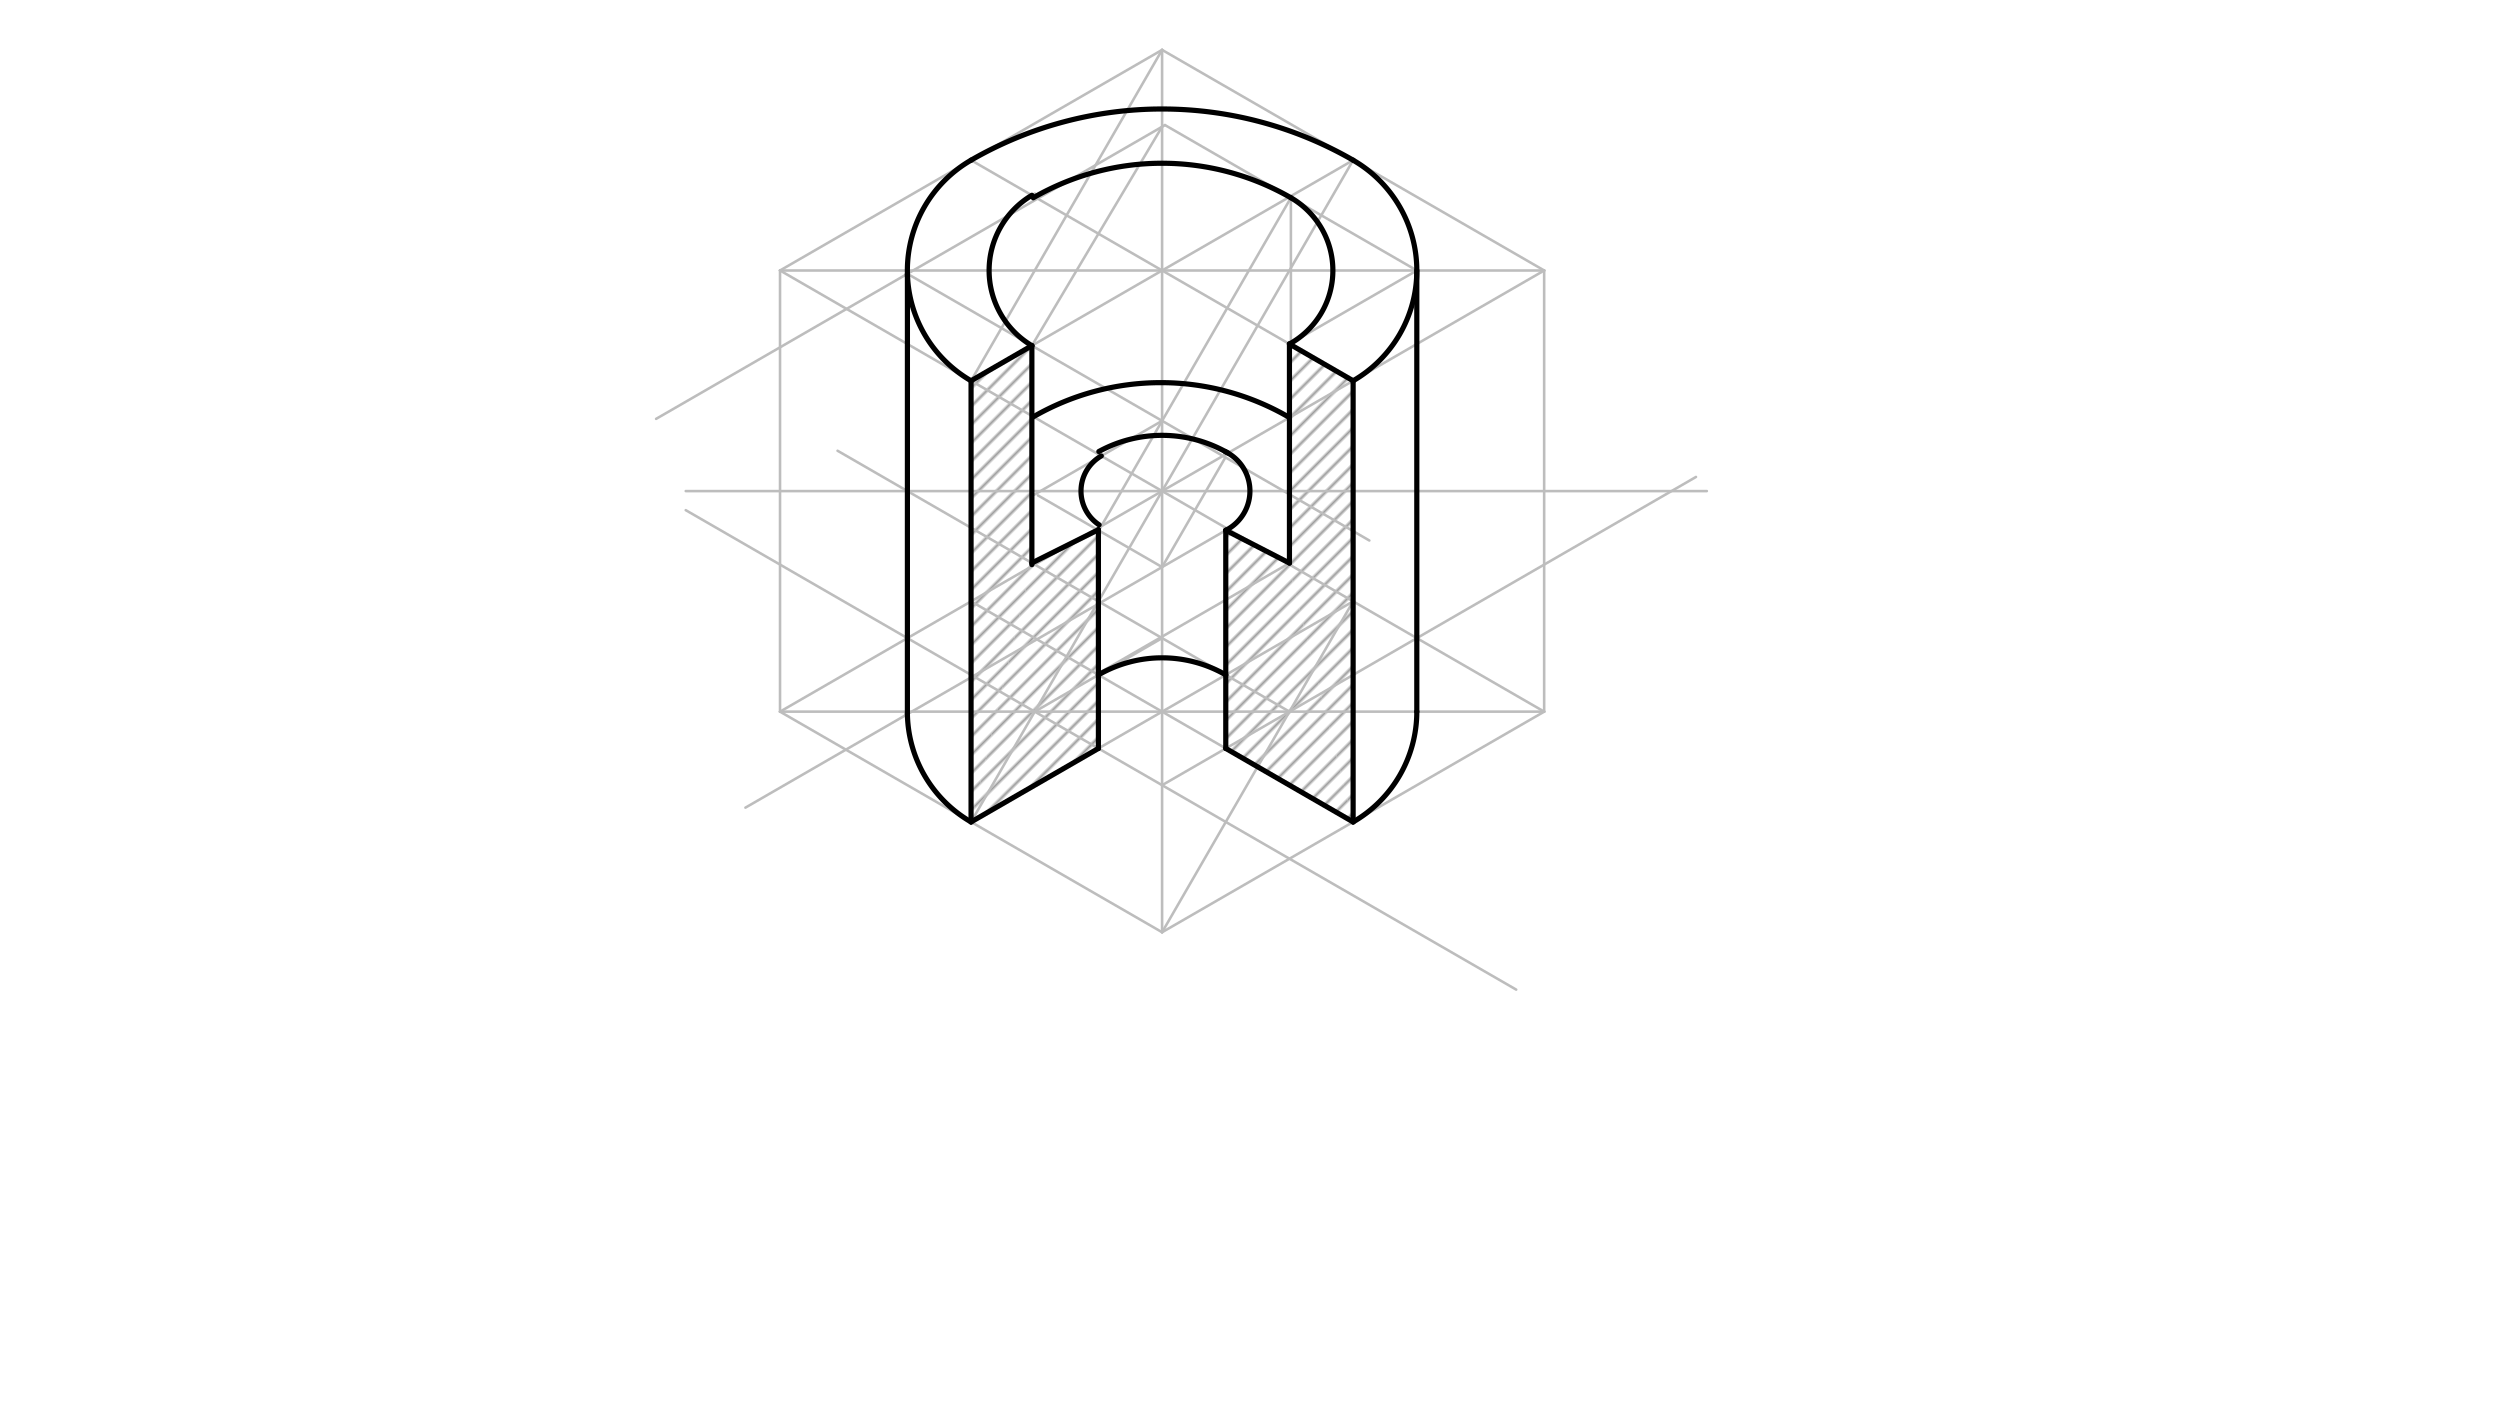 <svg xmlns="http://www.w3.org/2000/svg" class="svg--816" height="100%" preserveAspectRatio="xMidYMid meet" viewBox="0 0 963.78 541.417" width="100%"><defs><marker id="marker-arrow" markerHeight="16" markerUnits="userSpaceOnUse" markerWidth="24" orient="auto-start-reverse" refX="24" refY="4" viewBox="0 0 24 8"><path d="M 0 0 L 24 4 L 0 8 z" stroke="inherit"></path></marker></defs><g class="aux-layer--949"><g class="element--733"><defs><pattern height="5" id="fill_88_3j2e5e__pattern-stripes" patternTransform="rotate(-45)" patternUnits="userSpaceOnUse" width="5"><rect fill="#9E9E9E" height="1" transform="translate(0,0)" width="5"></rect></pattern></defs><g fill="url(#fill_88_3j2e5e__pattern-stripes)"><path d="M 374.354 146.793 L 397.799 133.257 L 397.799 217.022 L 374.354 316.872 Z" stroke="none"></path></g></g><g class="element--733"><defs><pattern height="5" id="fill_92_8uq2hi__pattern-stripes" patternTransform="rotate(-45)" patternUnits="userSpaceOnUse" width="5"><rect fill="#9E9E9E" height="1" transform="translate(0,0)" width="5"></rect></pattern></defs><g fill="url(#fill_92_8uq2hi__pattern-stripes)"><path d="M 374.354 316.872 L 397.799 217.022 L 424.555 202.848 L 423.451 288.525 Z" stroke="none"></path></g></g><g class="element--733"><defs><pattern height="5" id="fill_100_32rlio__pattern-stripes" patternTransform="rotate(-45)" patternUnits="userSpaceOnUse" width="5"><rect fill="#9E9E9E" height="1" transform="translate(0,0)" width="5"></rect></pattern></defs><g fill="url(#fill_100_32rlio__pattern-stripes)"><path d="M 521.646 146.793 L 497.653 132.299 L 496.589 217.366 L 521.646 316.872 Z" stroke="none"></path></g></g><g class="element--733"><defs><pattern height="5" id="fill_104_f5pp36__pattern-stripes" patternTransform="rotate(-45)" patternUnits="userSpaceOnUse" width="5"><rect fill="#9E9E9E" height="1" transform="translate(0,0)" width="5"></rect></pattern></defs><g fill="url(#fill_104_f5pp36__pattern-stripes)"><path d="M 496.589 217.366 L 472.549 204.442 L 472.549 288.525 L 521.646 316.872 Z" stroke="none"></path></g></g><g class="element--733"><line stroke="#BDBDBD" stroke-dasharray="none" stroke-linecap="round" stroke-width="1" x1="448" x2="595.293" y1="189.312" y2="104.273"></line></g><g class="element--733"><line stroke="#BDBDBD" stroke-dasharray="none" stroke-linecap="round" stroke-width="1" x1="448" x2="300.707" y1="189.312" y2="104.273"></line></g><g class="element--733"><line stroke="#BDBDBD" stroke-dasharray="none" stroke-linecap="round" stroke-width="1" x1="300.707" x2="448" y1="104.273" y2="19.234"></line></g><g class="element--733"><line stroke="#BDBDBD" stroke-dasharray="none" stroke-linecap="round" stroke-width="1" x1="448" x2="595.293" y1="19.234" y2="104.273"></line></g><g class="element--733"><line stroke="#BDBDBD" stroke-dasharray="none" stroke-linecap="round" stroke-width="1" x1="448" x2="448" y1="189.312" y2="359.391"></line></g><g class="element--733"><line stroke="#BDBDBD" stroke-dasharray="none" stroke-linecap="round" stroke-width="1" x1="448" x2="595.293" y1="359.391" y2="274.352"></line></g><g class="element--733"><line stroke="#BDBDBD" stroke-dasharray="none" stroke-linecap="round" stroke-width="1" x1="448" x2="300.707" y1="359.391" y2="274.352"></line></g><g class="element--733"><line stroke="#BDBDBD" stroke-dasharray="none" stroke-linecap="round" stroke-width="1" x1="300.707" x2="300.707" y1="104.273" y2="274.352"></line></g><g class="element--733"><line stroke="#BDBDBD" stroke-dasharray="none" stroke-linecap="round" stroke-width="1" x1="595.293" x2="595.293" y1="104.273" y2="274.352"></line></g><g class="element--733"><line stroke="#BDBDBD" stroke-dasharray="none" stroke-linecap="round" stroke-width="1" x1="374.354" x2="521.646" y1="61.753" y2="146.793"></line></g><g class="element--733"><line stroke="#BDBDBD" stroke-dasharray="none" stroke-linecap="round" stroke-width="1" x1="374.354" x2="521.646" y1="146.793" y2="61.753"></line></g><g class="element--733"><line stroke="#BDBDBD" stroke-dasharray="none" stroke-linecap="round" stroke-width="1" x1="448" x2="521.646" y1="189.312" y2="61.753"></line></g><g class="element--733"><line stroke="#BDBDBD" stroke-dasharray="none" stroke-linecap="round" stroke-width="1" x1="448" x2="374.354" y1="19.234" y2="146.793"></line></g><g class="element--733"><line stroke="#BDBDBD" stroke-dasharray="none" stroke-linecap="round" stroke-width="1" x1="300.707" x2="595.293" y1="104.273" y2="104.273"></line></g><g class="element--733"><path d="M 521.646 61.753 A 49.098 49.098 0 0 1 521.646 146.793" fill="none" stroke="#BDBDBD" stroke-dasharray="none" stroke-linecap="round" stroke-width="1"></path></g><g class="element--733"><path d="M 521.646 61.753 A 147.293 147.293 0 0 0 374.354 61.753" fill="none" stroke="#BDBDBD" stroke-dasharray="none" stroke-linecap="round" stroke-width="1"></path></g><g class="element--733"><path d="M 374.354 146.793 A 49.098 49.098 0 0 1 374.354 61.753" fill="none" stroke="#BDBDBD" stroke-dasharray="none" stroke-linecap="round" stroke-width="1"></path></g><g class="element--733"><line stroke="#BDBDBD" stroke-dasharray="none" stroke-linecap="round" stroke-width="1" x1="448" x2="595.293" y1="189.312" y2="274.352"></line></g><g class="element--733"><line stroke="#BDBDBD" stroke-dasharray="none" stroke-linecap="round" stroke-width="1" x1="448" x2="300.707" y1="189.312" y2="274.352"></line></g><g class="element--733"><line stroke="#BDBDBD" stroke-dasharray="none" stroke-linecap="round" stroke-width="1" x1="374.354" x2="521.646" y1="316.872" y2="231.832"></line></g><g class="element--733"><line stroke="#BDBDBD" stroke-dasharray="none" stroke-linecap="round" stroke-width="1" x1="521.646" x2="374.354" y1="316.872" y2="231.832"></line></g><g class="element--733"><line stroke="#BDBDBD" stroke-dasharray="none" stroke-linecap="round" stroke-width="1" x1="448" x2="521.646" y1="359.391" y2="231.832"></line></g><g class="element--733"><line stroke="#BDBDBD" stroke-dasharray="none" stroke-linecap="round" stroke-width="1" x1="448" x2="374.354" y1="189.312" y2="316.872"></line></g><g class="element--733"><line stroke="#BDBDBD" stroke-dasharray="none" stroke-linecap="round" stroke-width="1" x1="300.707" x2="595.293" y1="274.352" y2="274.352"></line></g><g class="element--733"><path d="M 521.646 316.872 A 49.098 49.098 0 0 0 546.194 274.689" fill="none" stroke="#BDBDBD" stroke-dasharray="none" stroke-linecap="round" stroke-width="1"></path></g><g class="element--733"><path d="M 374.354 316.872 A 49.098 49.098 0 0 1 349.811 275.142" fill="none" stroke="#BDBDBD" stroke-dasharray="none" stroke-linecap="round" stroke-width="1"></path></g><g class="element--733"><line stroke="#BDBDBD" stroke-dasharray="none" stroke-linecap="round" stroke-width="1" x1="349.811" x2="349.805" y1="275.142" y2="104.273"></line></g><g class="element--733"><line stroke="#BDBDBD" stroke-dasharray="none" stroke-linecap="round" stroke-width="1" x1="546.195" x2="546.194" y1="104.273" y2="274.689"></line></g><g class="element--733"><line stroke="#BDBDBD" stroke-dasharray="none" stroke-linecap="round" stroke-width="1" x1="546.195" x2="496.925" y1="104.273" y2="132.719"></line></g><g class="element--733"><line stroke="#BDBDBD" stroke-dasharray="none" stroke-linecap="round" stroke-width="1" x1="448" x2="448" y1="189.313" y2="19.234"></line></g><g class="element--733"><line stroke="#BDBDBD" stroke-dasharray="none" stroke-linecap="round" stroke-width="1" x1="546.195" x2="449.104" y1="104.273" y2="48.217"></line></g><g class="element--733"><line stroke="#BDBDBD" stroke-dasharray="none" stroke-linecap="round" stroke-width="1" x1="449.104" x2="399.982" y1="48.217" y2="76.578"></line></g><g class="element--733"><line stroke="#BDBDBD" stroke-dasharray="none" stroke-linecap="round" stroke-width="1" x1="400.006" x2="252.938" y1="76.564" y2="161.474"></line></g><g class="element--733"><line stroke="#BDBDBD" stroke-dasharray="none" stroke-linecap="round" stroke-width="1" x1="349.805" x2="527.896" y1="105.548" y2="208.368"></line></g><g class="element--733"><line stroke="#BDBDBD" stroke-dasharray="none" stroke-linecap="round" stroke-width="1" x1="448" x2="497.649" y1="162.241" y2="76.245"></line></g><g class="element--733"><line stroke="#BDBDBD" stroke-dasharray="none" stroke-linecap="round" stroke-width="1" x1="448" x2="397.799" y1="48.855" y2="133.257"></line></g><g class="element--733"><path d="M 497.098 132.62 A 32.37 32.37 0 0 0 497.653 76.24" fill="none" stroke="#BDBDBD" stroke-dasharray="none" stroke-linecap="round" stroke-width="1"></path></g><g class="element--733"><path d="M 497.653 76.24 A 99.305 99.305 0 0 0 399.468 75.603" fill="none" stroke="#BDBDBD" stroke-dasharray="none" stroke-linecap="round" stroke-width="1"></path></g><g class="element--733"><path d="M 397.799 133.257 A 33.723 33.723 0 0 1 398.958 74.631" fill="none" stroke="#BDBDBD" stroke-dasharray="none" stroke-linecap="round" stroke-width="1"></path></g><g class="element--733"><line stroke="#BDBDBD" stroke-dasharray="none" stroke-linecap="round" stroke-width="1" x1="423.451" x2="584.505" y1="288.525" y2="381.51"></line></g><g class="element--733"><line stroke="#BDBDBD" stroke-dasharray="none" stroke-linecap="round" stroke-width="1" x1="423.451" x2="264.367" y1="288.525" y2="196.678"></line></g><g class="element--733"><line stroke="#BDBDBD" stroke-dasharray="none" stroke-linecap="round" stroke-width="1" x1="448" x2="653.816" y1="302.698" y2="183.87"></line></g><g class="element--733"><line stroke="#BDBDBD" stroke-dasharray="none" stroke-linecap="round" stroke-width="1" x1="497.098" x2="322.889" y1="274.352" y2="173.773"></line></g><g class="element--733"><line stroke="#BDBDBD" stroke-dasharray="none" stroke-linecap="round" stroke-width="1" x1="398.902" x2="448" y1="274.352" y2="246.005"></line></g><g class="element--733"><line stroke="#BDBDBD" stroke-dasharray="none" stroke-linecap="round" stroke-width="1" x1="472.549" x2="287.374" y1="204.442" y2="311.353"></line></g><g class="element--733"><line stroke="#BDBDBD" stroke-dasharray="none" stroke-linecap="round" stroke-width="1" x1="448" x2="658" y1="189.313" y2="189.313"></line></g><g class="element--733"><line stroke="#BDBDBD" stroke-dasharray="none" stroke-linecap="round" stroke-width="1" x1="448" x2="264.367" y1="189.313" y2="189.313"></line></g><g class="element--733"><line stroke="#BDBDBD" stroke-dasharray="none" stroke-linecap="round" stroke-width="1" x1="448" x2="398.627" y1="162.241" y2="190.746"></line></g><g class="element--733"><line stroke="#BDBDBD" stroke-dasharray="none" stroke-linecap="round" stroke-width="1" x1="448" x2="400.144" y1="218.616" y2="190.986"></line></g><g class="element--733"><line stroke="#BDBDBD" stroke-dasharray="none" stroke-linecap="round" stroke-width="1" x1="448" x2="472.411" y1="218.616" y2="176.334"></line></g><g class="element--733"><line stroke="#BDBDBD" stroke-dasharray="none" stroke-linecap="round" stroke-width="1" x1="448" x2="423.589" y1="162.241" y2="204.522"></line></g><g class="element--733"><line stroke="#BDBDBD" stroke-dasharray="none" stroke-linecap="round" stroke-width="1" x1="497.098" x2="423.197" y1="217.072" y2="259.739"></line></g><g class="element--733"><line stroke="#BDBDBD" stroke-dasharray="none" stroke-linecap="round" stroke-width="1" x1="497.653" x2="497.653" y1="76.24" y2="132.62"></line></g></g><g class="main-layer--75a"><g class="element--733"><path d="M 521.646 146.793 A 49.098 49.098 0 0 0 521.646 61.753" fill="none" stroke="#000000" stroke-dasharray="none" stroke-linecap="round" stroke-width="2"></path></g><g class="element--733"><path d="M 521.646 61.753 A 147.293 147.293 0 0 0 374.354 61.753" fill="none" stroke="#000000" stroke-dasharray="none" stroke-linecap="round" stroke-width="2"></path></g><g class="element--733"><path d="M 374.354 146.793 A 49.098 49.098 0 0 1 374.354 61.753" fill="none" stroke="#000000" stroke-dasharray="none" stroke-linecap="round" stroke-width="2"></path></g><g class="element--733"><path d="M 397.799 133.257 A 33.723 33.723 0 0 1 397.799 75.289" fill="none" stroke="#000000" stroke-dasharray="none" stroke-linecap="round" stroke-width="2"></path></g><g class="element--733"><path d="M 497.652 76.24 A 99.305 99.305 0 0 0 398.347 76.24" fill="none" stroke="#000000" stroke-dasharray="none" stroke-linecap="round" stroke-width="2"></path></g><g class="element--733"><path d="M 497.098 132.62 A 32.37 32.37 0 0 0 497.653 76.24" fill="none" stroke="#000000" stroke-dasharray="none" stroke-linecap="round" stroke-width="2"></path></g><g class="element--733"><line stroke="#000000" stroke-dasharray="none" stroke-linecap="round" stroke-width="2" x1="374.354" x2="397.799" y1="146.793" y2="133.257"></line></g><g class="element--733"><line stroke="#000000" stroke-dasharray="none" stroke-linecap="round" stroke-width="2" x1="497.098" x2="521.646" y1="132.62" y2="146.793"></line></g><g class="element--733"><line stroke="#000000" stroke-dasharray="none" stroke-linecap="round" stroke-width="2" x1="546.194" x2="546.195" y1="274.352" y2="104.273"></line></g><g class="element--733"><line stroke="#000000" stroke-dasharray="none" stroke-linecap="round" stroke-width="2" x1="349.811" x2="349.822" y1="275.142" y2="105.557"></line></g><g class="element--733"><path d="M 374.354 316.872 A 49.098 49.098 0 0 1 349.811 275.142" fill="none" stroke="#000000" stroke-dasharray="none" stroke-linecap="round" stroke-width="2"></path></g><g class="element--733"><path d="M 521.646 316.872 A 49.098 49.098 0 0 0 546.195 274.352" fill="none" stroke="#000000" stroke-dasharray="none" stroke-linecap="round" stroke-width="2"></path></g><g class="element--733"><line stroke="#000000" stroke-dasharray="none" stroke-linecap="round" stroke-width="2" x1="374.354" x2="374.354" y1="146.793" y2="316.872"></line></g><g class="element--733"><line stroke="#000000" stroke-dasharray="none" stroke-linecap="round" stroke-width="2" x1="521.646" x2="521.646" y1="146.793" y2="316.872"></line></g><g class="element--733"><line stroke="#000000" stroke-dasharray="none" stroke-linecap="round" stroke-width="2" x1="521.646" x2="472.549" y1="316.872" y2="288.525"></line></g><g class="element--733"><line stroke="#000000" stroke-dasharray="none" stroke-linecap="round" stroke-width="2" x1="374.354" x2="423.451" y1="316.872" y2="288.525"></line></g><g class="element--733"><line stroke="#000000" stroke-dasharray="none" stroke-linecap="round" stroke-width="2" x1="423.451" x2="423.451" y1="288.525" y2="204.192"></line></g><g class="element--733"><line stroke="#000000" stroke-dasharray="none" stroke-linecap="round" stroke-width="2" x1="397.799" x2="397.799" y1="133.257" y2="217.659"></line></g><g class="element--733"><line stroke="#000000" stroke-dasharray="none" stroke-linecap="round" stroke-width="2" x1="397.799" x2="423.451" y1="217.022" y2="204.192"></line></g><g class="element--733"><line stroke="#000000" stroke-dasharray="none" stroke-linecap="round" stroke-width="2" x1="472.549" x2="472.549" y1="288.525" y2="204.442"></line></g><g class="element--733"><line stroke="#000000" stroke-dasharray="none" stroke-linecap="round" stroke-width="2" x1="497.098" x2="497.098" y1="132.62" y2="217.072"></line></g><g class="element--733"><line stroke="#000000" stroke-dasharray="none" stroke-linecap="round" stroke-width="2" x1="472.549" x2="497.098" y1="204.442" y2="217.072"></line></g><g class="element--733"><path d="M 472.549 260.179 A 49.098 49.098 0 0 0 423.451 260.179" fill="none" stroke="#000000" stroke-dasharray="none" stroke-linecap="round" stroke-width="2"></path></g><g class="element--733"><path d="M 472.549 204.442 A 16.945 16.945 0 0 0 472.278 174.049" fill="none" stroke="#000000" stroke-dasharray="none" stroke-linecap="round" stroke-width="2"></path></g><g class="element--733"><path d="M 473.404 174.645 A 50.782 50.782 0 0 0 423.62 174.069" fill="none" stroke="#000000" stroke-dasharray="none" stroke-linecap="round" stroke-width="2"></path></g><g class="element--733"><path d="M 424.555 175.777 A 15.63 15.63 0 0 0 423.713 202.326" fill="none" stroke="#000000" stroke-dasharray="none" stroke-linecap="round" stroke-width="2"></path></g><g class="element--733"><path d="M 497.098 160.966 A 98.197 98.197 0 0 0 398.098 160.843" fill="none" stroke="#000000" stroke-dasharray="none" stroke-linecap="round" stroke-width="2"></path></g></g><g class="snaps-layer--ac6"></g><g class="temp-layer--52d"></g></svg>